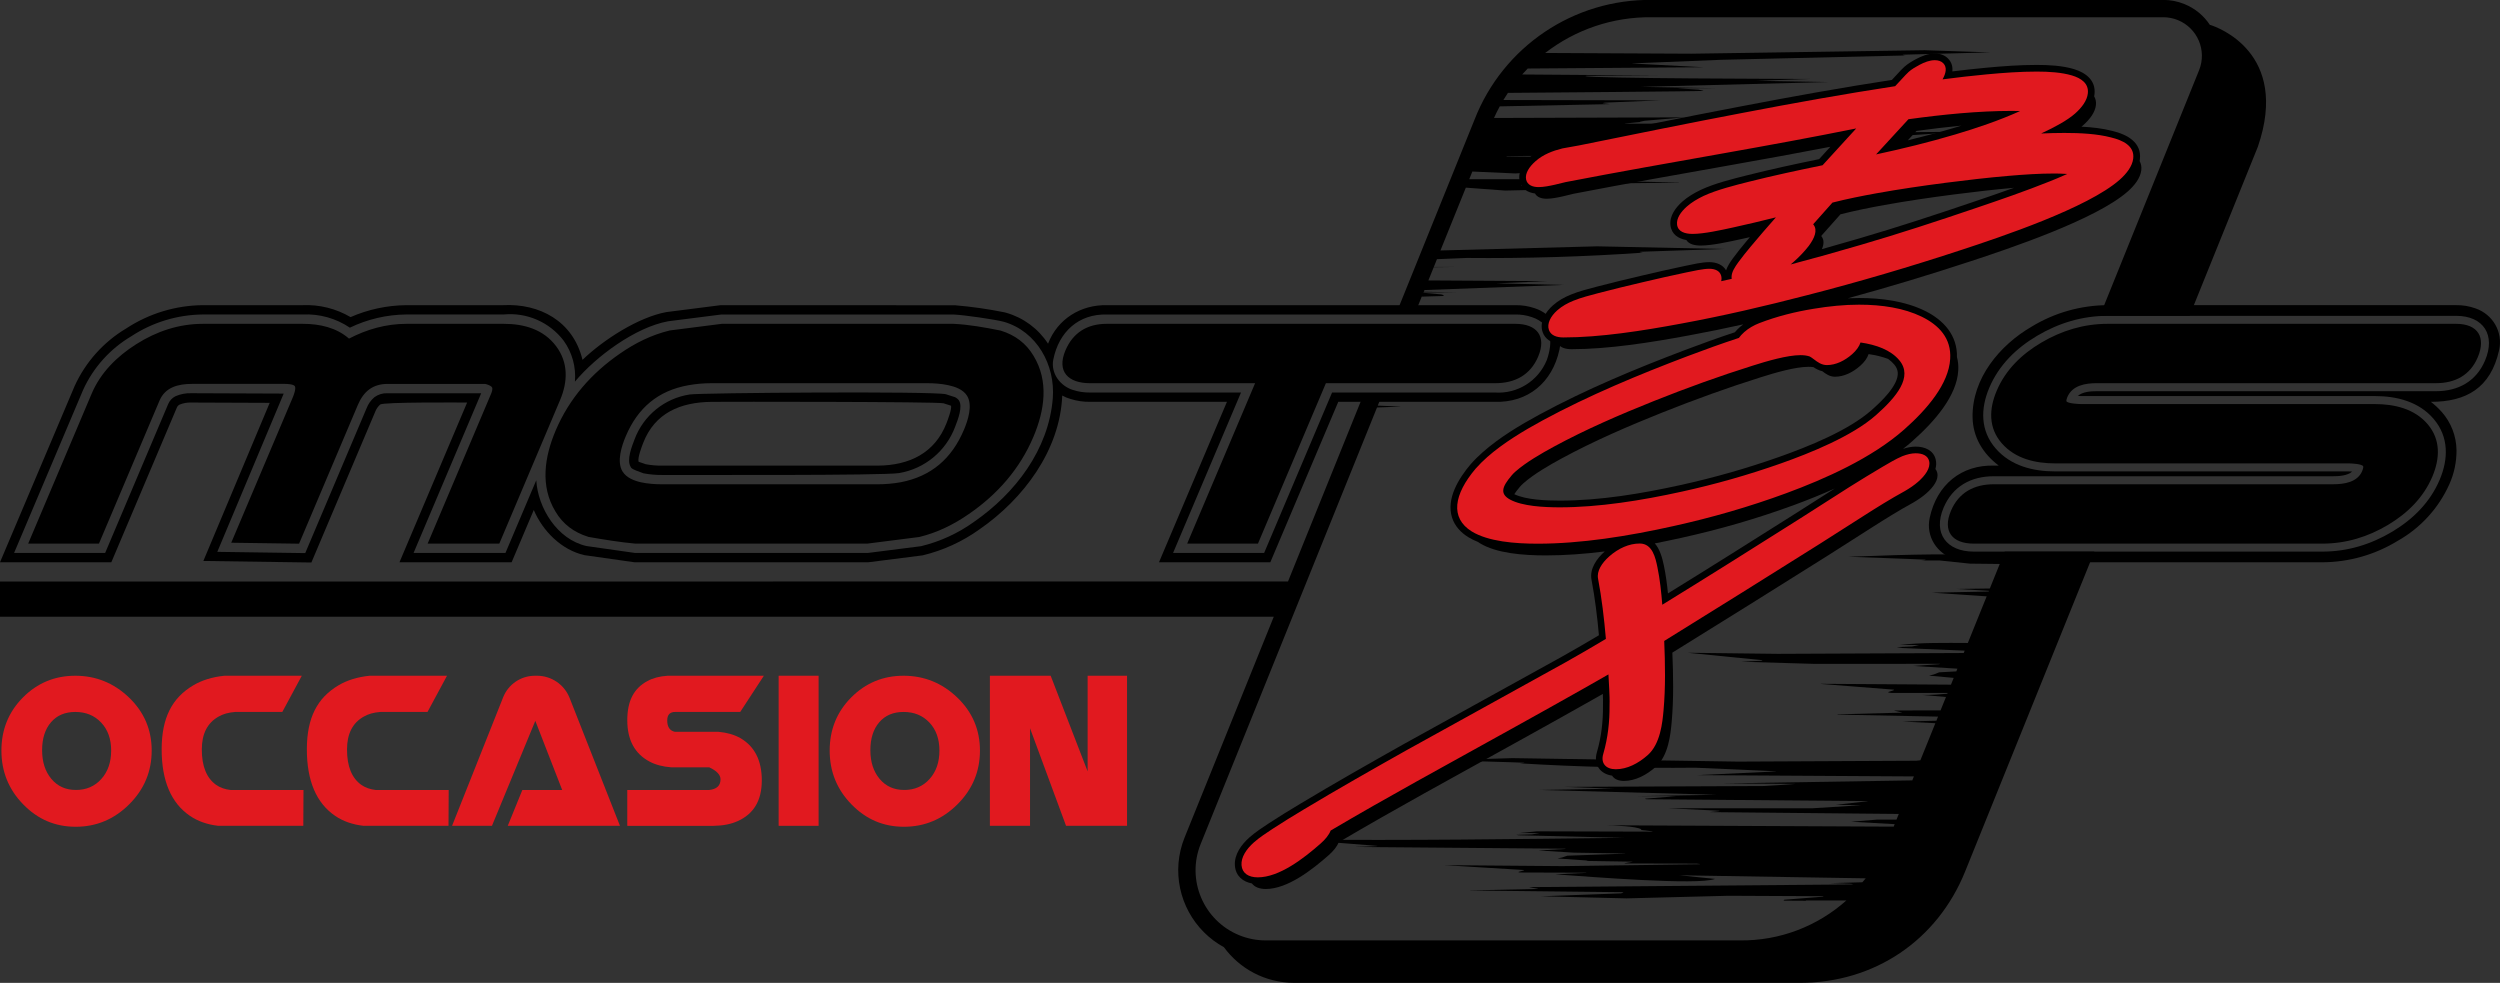 <?xml version="1.0" encoding="UTF-8"?><svg id="b" xmlns="http://www.w3.org/2000/svg" viewBox="0 0 1198.02 471"><rect x="0" y="0" width="1198.02" height="471" fill="#333333" stroke="none"/><g id="c"><path d="M683.77,171.68c-.27-.02-.72-.04-1.27-.07l-.04.16,1.31-.09Z" style="fill:#fff; fill-rule:evenodd;"/><polygon points="709.84 180.27 709.97 180.24 709.98 180.22 680.35 180.59 679.95 182.3 709.84 180.27" style="fill:#fff; fill-rule:evenodd;"/><path d="M681.34,142.15l9.87-.29.51-.13c.05-.02.21-.09.18-.18l-.05-.07c-.4-.16-.81-.34-1.24-.41l-8.52-.76.07-.18,16.18-.05-16.05-.27.33-.82,66.79-2.47-32.39-.74,24.41-1.05-56.94-.35,2.56-6.33,11.45-.14h-11.39s1.49-3.71,1.49-3.71l14.34-.59c28.11.27,56.25-.57,84.38-2.53-.22-.03-1.3-.18-1.46-.24l-.03-.05c.07-.1.51-.16.54-.16l39.6-1.32-60.58-1.27-75.11,1.98,12.16-30.1,18.85,1.4,43.17-1c-.73-.03-35.12-1.34-35.46-1.44-.06-.02-.21-.09-.15-.19.07-.11.32-.32.44-.33l75.19-.84.1-.02v-.02s-.24-.05-.24-.05l-30.72-.64-.03-.02.03-.02c.27-.04,5.69-.73,5.85-.79v-.03s-.13-.03-.13-.03l-75.27-.02,1.49-3.68,20.61.92,54.39-3.34c-.49-.02-13.03-.6-13.26-.69l-.08-.04.05-.02,33.03-.24.26-.07.09-.06v-.08l-.77-.52-.14-.12v-.03s-.01-.03-.01-.03c.08-.11.41-.16.51-.17l42.73-2.31h.02s-23.79.46-23.79.46l-97.08-.88c-.07,0-.21-.04-.25-.05v-.03s.29-.1.29-.1l36.68-.28.06-.02.04-.04v-.02c-.07-.04-.11-.06-.18-.08l-1.99-.51-.13-.09.1-.04,23.07-.36-.44-.07h-.03s0-.05,0-.05l.18-.05,16.45-1.04.04-.03-1.65-.64-.09-.08-.04-.08v-.1c.06-.1.15-.24.06-.33l-.08-.05-25.45-.96-.11-.03,44.89-1.52c-2.15-.1-10.18-.4-11.43-.77l-.02-.04.07-.03,102.97-.84c-.21,0-9.58-.38-9.69-.44v-.04s.22-.07.22-.07l44.94-2.98h.03s-46.48.41-46.48.41l-108.55-1.25,54.69-1.39.07-.03h-.04s-6.91-.25-6.91-.25c-.24-.03-2.11-.41-2.18-.47l-.02-.02v-.02l.03-.02.76-.08h9.1s-6.89-.84-6.89-.84l-55.5.12-.08-.04c.05-.03.24-.08.31-.09l6.86-.65c.08-.02.26-.11.21-.18.06-.06,1.89-.4,2.06-.43l19-1.65-91.13.29c.85-1.89,1.77-3.75,2.76-5.55,2.48-.05,52.43-1.03,52.54-1.07l.06-.03-.07-.03-3.06-.36-.12-.07v-.03c.09-.06.84-.19,1.05-.21l26.48-1.09-75.14-.16c.7-1.16,1.42-2.3,2.17-3.42,9.57-.07,93.52-.74,93.7-.96v-.02c.02-.11-2.27-.56-2.42-.58l-9.54-.6-.04-.02.22-.03,18.32-.03-36.59-.65,89.94-2.3-34.42-.61,25.62-.87c-9.24-.04-105.93-.21-107.63-1.38v-.03c.05-.03.38-.08.49-.09l35.03-.15-65.85-.5c.87-.97,1.75-1.92,2.66-2.85l84.16-.62c-.18,0-33.99-1.76-34.1-1.79v-.03l.12-.02,42.24-1.71,88.81-2.09c-.12-.01-1.61-.17-1.62-.26.05-.03.43-.11.56-.12l41.62-1.09-31.6-1.04-111.73,1.67-70.09-.35c14.31-11.08,32.23-17.37,51.16-17.12h245.06c2.37,0,4.72.46,6.92,1.35,9.46,3.82,14.03,14.59,10.21,24.05l-47.57,117.75c1.22-.07,2.45-.11,3.68-.11h39.34l32.72-80.99c15.49-45.13-19.57-57.34-22.73-58.34h-.23c-2.89-4.38-7.08-7.95-12.31-10.06-3.19-1.29-6.6-1.95-10.03-1.95h-244.95c-37.59-.5-71.54,22.4-85.16,57.45l-36.5,90.34h8.96l2.28-5.64Z" style="fill-rule:evenodd;"/><path d="M710.73,162.65v-.03s-.05-.01-.05-.01l-6.43-.28c-.39-.05-1.82-.49-1.94-.56l-.02-.03c-.01-.07.37-.14.45-.15l8.93-.03-6.33-1.01-20.23.08-.77,3.22c11.32-.46,25.87-1.07,26.4-1.21Z" style="fill:#fff; fill-rule:evenodd;"/><path d="M997.57,279.38l6.07-15.03h-42.97l-.55,1.36c-28.72-.12-38.36-.32-74.41,1.1.38.01,36.87,1.28,37.02,1.39l.02.03v.03l-.03.03-.55.13-1.56.16h8.84l14.55,1.52,14.29.16-4.75,11.75-15.95.22,15.51.89-.14.34-27.16.56,26.23,1.76-9.03,22.34c-10.37-.05-22.81-.23-32.56.93.48,0,8.78,0,9.1.07v.04c-.07.05-3.14.63-3.29.64l-7.14.29h-.03s.02.04.02.04c.12.04,2.41.4,2.63.42l29.76,1.25-.46,1.13-89.06.4-42.9-.52h-.04s.09.04.09.04l35.02,3.48c.09.02.4.1.43.14v.04s-.31.12-.39.13l-9.92.47,35.31,1.03,59.97-.03.08.03v.03c-.1.03-.46.12-.6.14l-12.12.83,21.1,1.3-.52,1.3-8.22.45-2.57,1.01-2.11.53v.04s.09.04.09.04l11.56,1.04-1.31,3.25-62.35-.41-.02.02.21.06,34.62,2.71.22.07.04.03v.03s-.32.22-.32.22l-2.26.73-.19.1-.04.04-.02.03v.03c.09.13,1.36.29,1.69.31h26.8l-.15.38c-4.1.35-7.38.64-11.94.59l11.32.96-2.6,6.43c-2.66,0-22.06.02-22.17.07v.04l.14.07,3.43.79.08.04v.04c-.06.03-.05.03-.15.04l-30.73.8-.12.04v.02c.12.04.27.07.42.09l47.89.95-.79,1.97-16.22.4,15.73.79-7.18,17.76-1.96.22-85.43.42-108.1-1.67-33.87,1.04c.46.01,39.37,1.05,39.56,1.17v.04c-.11.03-.2.07-.31.08l-1.86.17c28.02,1.7,56.12,2.39,84.26,2.09l38.56,1.72v.03s-.21.05-.21.05l-37.82,1.76,104.07.62-.76,1.9-90.96,1.45,35,.23c-.14.12-14.8,1-15.32,1.02l-95.4.41,23.71.87-35.73.6,84.94,2.3-37.98.65,18.29.03.1.03h-.04s-14.47,1.15-14.47,1.15l-.16.09v.02c-.03.05.41.16.49.17l106.06.9.05.05-.12.04-15.07,1.67,12.24.21-23.42,1.46h-69.38l24.6,1.18.09.04.04.04v.04c-.07.03-.38.11-.46.13l-3.81.36-.07.02v.02s.09.03.09.03l90.21.87-1.1,2.71h-12.59,3.21s-.03.01-.03.01l-12.2,1-.05.02,20.79,1.15-.48,1.19-137.46-.65c2.64.13,14.28.33,16.58,2v.03s0,.02,0,.02l-.22.12v.07s.05.02.05.02l5.42.63.1.09c-.05.02-.39.07-.48.07l-54.94-.15-8.71.83c.54,0,9.26,0,9.64.05l.04.04c-.05.04-3.23.52-3.34.53l-7.45.24h-.03s-.01.03-.01.03l1.13.17,50.53,1.23c-53.17.6-102.93,1.33-156.81.83l-.03.02c.21.02,38.45,2.94,38.54,3.01v.03s-.3.08-.37.09l-10.38.39c.18,0,101.03.81,101.14.84l.02.02s-.43.11-.54.12l-12.68.7,17.01,1.05,24.35.39.25.06-.12.03-27.64.98-2.46.84-2.12.45.02.02.21.04,13.9.96.11.04h.03s-.02.05-.02.05l-.15.04-.55.06c.15,0,22.22.34,22.31.36v.02s-.1.05-.1.05l-3.69.65-.07.04v.03s.38.06.38.06l34.14.07,1.63.19.03.05c-.07.07-.36.09-.4.09l-65.54.89-56.29-.47.09.03,37.63,2.29.13.04.05.08-.17.1-2.33.65-.18.08-.03.09c.05.04.6.15.71.16l31.74.1.13.05-.15.04-14.76.69c17.84,1.26,67.93,5.29,76.5,2.23v-.03s-.04-.02-.04-.02l-17-1.72,89.33,1.46-1.63,1.89-15.4.41c.47.01,11.04.27,11.09.45-.05.04-.73.16-.86.18l-154.19,1.28-.13.02-.02.03.18.07,3.82.65.1.04v.04s-.12.03-.12.03l-32.39.68-.07.03.1.03,73.32.82.07.03c-.34.31-.76.48-1.21.53l-38.29,1.4,40.99,1,48.92-1.25,45.1.22.39.08.02.04s-.28.1-.35.11l-18.36,1.43c-.13.03-.49.21-.46.27.03.11.45.19.51.19l10.12.06.17-.14h19.28c-13.76,12.29-31.89,19.39-51.15,19.13h-227.09c-4.32,0-8.59-.83-12.59-2.45-17.2-6.95-25.52-26.55-18.57-43.76l84.5-209.17,11.12-.4h.04s.02-.03.02-.03l-.02-.03-10.81-.43,1.34-3.31h-8.96l-35.38,87.58H0s0,16.88,0,16.88h610.4l-42.73,105.78c-6.49,16.08-2.3,33.83,9.23,45.37,2.82,2.82,6.04,5.27,9.61,7.21,7.49,10.18,19.54,17.06,33.75,17.06h242.42c35.56,0,65.69-20.33,79.01-53.3l35.78-88.56,20.1-49.76Z" style="fill-rule:evenodd;"/><polygon points="665.74 180.78 680.35 180.59 682.46 171.78 668.98 172.74 665.74 180.78" style="fill:#fff; fill-rule:evenodd;"/><path d="M671.94,165.42h12.03s.37-1.55.37-1.55c-5.26.21-9.84.39-11.96.48l-.43,1.08Z" style="fill:#fff; fill-rule:evenodd;"/><path d="M673.13,170.7v.04c.57.37,6.48.71,9.37.87l.23-.94h-9.51s-.09.03-.09.03Z" style="fill:#fff; fill-rule:evenodd;"/><path d="M716.42,188.1h-78.08l-32.56,76.88h-43.64l32.56-76.88h-72.38c-2.76.04-5.51-.37-8.14-1.22-6.04-1.86-10.76-7.95-9.43-14.59,2.68-13.32,12.18-21.92,25.64-21.58h195.74c2.71-.05,5.42.38,7.98,1.27,10.18,3.39,9.93,12.4,7.21,20.36l-.1.25c-4.07,9.98-14.07,16.23-24.82,15.51ZM275.5,182.89c10.08-12.09,28.96-26.05,44.66-28.93l25.48-3.24,111.62.02c4.58.19,19.51,2.32,23.75,3.46l-.09-.03c15.97,4.55,24.85,20.78,23.58,36.72-1.96,24.57-18.05,45.54-37.64,59.11-7.66,5.53-16.32,9.52-25.5,11.74l-25.48,3.24h-111.57l-23.23-3.31c-14.11-3.16-23.29-18.26-24.1-31.52l-14.76,34.83h-44.04l32.41-76.54h-44.95c-2.23-.09-4.41.58-6.21,1.89-1.69,1.44-3,3.28-3.79,5.36l-29.37,69.36-42.14-.6,31.82-75.84-44.19-.18c-2.64-.1-5.26.4-7.68,1.45-1.58.79-2.82,2.12-3.49,3.76l-30.2,71.33H6.75l33.09-78.15c4.88-10.71,12.93-19.67,23.06-25.67,10.18-6.7,22.08-10.33,34.28-10.45h47.89c8.01-.38,15.94,1.84,22.59,6.32,8.45-4.07,17.68-6.23,27.06-6.32h46.63c11.12-1.07,22.01,3.68,28.78,12.58,4.07,5.68,5.98,12.64,5.37,19.6ZM509.04,189.55c1.21.69,2.51,1.23,3.85,1.6,3.07.98,6.26,1.46,9.48,1.41h65.59l-32.56,76.88h53.35l32.56-76.88h74.97c15.86.49,27.61-9.18,31.02-25.01,1.96-9.13-3.69-17.18-11.77-19.82-3.03-1.04-6.22-1.55-9.42-1.49h-195.6c-12.53-.29-23.7,6.56-28.28,18.46-4.68-7.21-11.82-12.48-20.09-14.83-.29-.07-.58-.15-.87-.22-7.81-1.57-15.7-2.7-23.63-3.37l-112.29-.04-26,3.31c-13.22,2.42-29.93,13.01-40.21,22.89-4.52-18.73-20.76-27.09-38.03-26.2h-46.43c-9.19.09-18.27,2.03-26.69,5.72-6.96-4.09-14.96-6.08-23.03-5.72h-47.83c-13.01.13-25.72,3.99-36.61,11.13-10.87,6.47-19.5,16.1-24.75,27.61L0,269.45h53.35l31.39-74.12c.24-.6.68-1.09,1.25-1.4,1.77-.75,3.68-1.1,5.61-1.03l37.64.15-31.79,75.77,51.77.74,30.6-72.28c.51-1.32,1.32-2.5,2.39-3.44,1.55-1.22,37.98-.94,41.64-.94l-32.42,76.54h53.75l10.61-25.05c4.26,10.05,13.26,19.18,24.3,21.65l23.9,3.4h112.17l26-3.31c9.8-2.36,19.04-6.59,27.23-12.47,20.95-14.49,38.59-37.8,39.64-64.12Z" style="fill-rule:evenodd;"/><path d="M873.07,119.38c.96-2.25,1.15-4.42-.19-6.11l-.08-.09c.03-.09.05-.17.07-.26,3.01-3.42,6.05-6.82,9.1-10.22,7.06-1.8,14.17-3.22,21.13-4.47,11.02-1.99,22-3.58,32.9-5,9.75-1.26,19.49-2.39,29.14-3.24-6.47,2.33-12.98,4.56-19.48,6.76-18.13,6.16-36.34,12.14-54.71,17.51-5.95,1.75-11.91,3.46-17.88,5.13ZM914.22,67.25c1.39-1.51,2.78-3.01,4.17-4.51,7.16-.98,14.37-1.86,21.53-2.53-1.28.39-2.56.78-3.84,1.16-7.23,2.15-14.53,4.1-21.86,5.88ZM904.87,172.06c1.07.76,2.04,1.64,2.88,2.64.9,1.09,1.53,2.3,1.66,3.72.58,6.21-8.38,14.44-12.56,18.13-11.07,9.79-30.42,17.51-44.31,22.43-15.4,5.45-31.13,9.92-47.07,13.43-18.84,4.15-38.7,7.49-58,7.49-6.16,0-16.18-.32-21.81-3.08.64-1.01,1.49-2.12,2.53-3.33l.04-.06.04-.06c.54-.65,1.19-1.27,1.84-1.85,4.93-4.36,12.48-8.7,18.22-11.82,15.46-8.39,32.05-15.54,48.01-21.92,15.77-6.28,31.65-12.05,47.53-17.02,6.68-2.12,16.48-4.98,22.79-4.98.8,0,1.59.04,2.34.15,1.33.9,2.7,1.6,4.25,1.95h0c1.61,1.23,3.54,2.65,6.07,2.65,4.23,0,8.51-2.04,12.15-5.27,1.94-1.71,3.36-3.67,3.96-5.57,3.35.48,6.55,1.23,9.44,2.35ZM879.31,234.04c-6.12,3.93-12.26,7.83-18.4,11.73-20.48,12.94-40.97,25.88-61.61,38.59-.43-4.44-1.03-8.87-1.93-13.22-.79-3.78-1.92-7.97-4.38-10.74,4.3-.84,8.6-1.74,12.87-2.69,17.93-3.97,36.03-9.13,54.03-15.76,6.18-2.28,12.79-4.9,19.42-7.9ZM746.59,164.73c1.21,1.88,3.64,2.61,6.45,2.61,17.64,0,37.9-3.18,56.47-6.64,8.59-1.58,17.22-3.35,25.87-5.27-.55.41-1.1.85-1.62,1.31-.86.76-1.67,1.59-2.4,2.48-8.08,2.66-16.08,5.56-24.03,8.57-23.67,8.97-47.29,18.78-69.56,30.85-9.41,5.1-19.2,10.96-27.24,18.07-2.01,1.77-3.93,3.65-5.69,5.66l-.07.08-.09.1c-5.61,6.64-11.73,16.41-8.85,25.47,1.3,4.08,4.18,7.15,7.76,9.38,1.42.87,2.97,1.63,4.6,2.28.29.21.6.41.93.61,7.94,4.86,20.68,5.87,31.62,5.87,9.13,0,18.62-.7,28.26-1.9-3.77,3.35-7.39,8.31-6.32,13.64,1.65,8.76,2.74,17.63,3.53,26.52-5.8,3.44-11.62,6.84-17.5,10.13-25.23,13.96-50.46,27.91-75.71,41.85l-.08.04c-16.73,9.42-33.45,18.89-49.89,28.77-5.04,3.03-10.06,6.09-14.97,9.31-3.16,2.07-6.45,4.24-9.28,6.74-3.82,3.37-7.41,8.2-7.01,13.56.37,4.96,3.82,7.72,8.15,8.53,1.32,1.77,3.69,2.66,6.68,2.66,10.25,0,21.97-9,30.15-16.24,2.1-1.86,3.93-4,4.76-6.16,13.65-8.05,27.42-15.86,41.22-23.55,15.79-8.74,31.6-17.49,47.4-26.26,10.94-6.07,21.87-12.16,32.76-18.32,1.73-.98,3.46-1.96,5.2-2.95.08,1.82.13,3.65.07,5.47v.17s0,.17,0,.17c.05,7.44-.79,14.81-2.87,21.97-1.85,6.07,1.54,10.59,7.23,11.38.99,1.61,2.99,2.53,5.67,2.53,5.37,0,10.71-2.71,15.31-6.78,6.07-5.37,7.04-15.64,7.57-21.37,1.01-11.17.78-22.48.33-33.33,24.86-15.42,49.73-30.88,74.48-46.49,6.93-4.42,13.84-8.83,20.75-13.23,6.51-4.16,13.26-8.37,20-12.06l.13-.07.13-.08c2.18-1.28,4.35-2.73,6.24-4.4,3.32-2.93,6.01-6.51,5.22-9.85-.17-.71-.47-1.31-.89-1.8.42-1.45.51-2.97.15-4.53-1.07-4.54-5.32-6.21-9.59-6.21-2.06,0-4.12.44-6.08,1.09,1.56-1.21,3.07-2.46,4.51-3.74,11.01-9.74,21.26-21.82,21.95-33.74.16-2.36-.07-4.52-.61-6.49.24-10.43-6.34-17.76-15.45-22.23-9.62-4.67-20.86-6.1-31.45-6.1-1.8,0-3.6.05-5.4.13,19.52-5.32,39.08-11.23,58.61-17.66,18.19-5.99,60.22-19.99,75.54-33.53,3.37-2.98,6.02-6.48,6.47-10.1.22-1.76-.1-3.23-.79-4.47.05-.24.09-.49.12-.74,1.03-8.25-6.23-12.02-13.05-13.67-4.74-1.24-9.86-1.81-14.93-2.06.29-.23.56-.47.82-.7,3.22-2.85,5.74-6.22,6.11-9.67.17-1.65-.16-3.02-.85-4.16.07-.36.13-.73.17-1.11.69-6.54-4.19-10.24-9.85-11.96-5.6-1.67-11.97-2-17.81-2-8.12,0-16.26.59-24.33,1.35-5.4.51-10.78,1.1-16.15,1.76.24-2.15-.25-4.28-1.98-6.1-1.67-1.76-4.01-2.49-6.39-2.49-3.14,0-6.22,1.2-8.96,2.66-1.99,1.06-3.97,2.24-5.67,3.74-1.15,1.01-2.15,2.18-3.2,3.29-.92.99-1.85,1.98-2.76,2.97-24.14,3.7-48.17,8.04-72.15,12.65-26.15,4.97-52.22,10.3-78.32,15.58-2.54.46-5.09.91-7.63,1.37l-.38.07-.37.09c-5.07,1.25-10.06,3.27-14.01,6.77-3.3,2.92-6.55,7.21-5.52,11.9.84,3.76,3.91,5.57,7.37,6,.93,1.76,3.05,2.52,5.57,2.52,2.36,0,5.21-.57,7.71-1.13,1.76-.41,3.51-.83,5.25-1.27,25.39-4.92,50.81-9.36,76.13-13.88,15.58-2.77,31.21-5.6,46.86-8.62-1.79,1.97-3.6,3.94-5.39,5.92-11.55,2.37-23.08,4.86-34.52,7.74-7.26,1.83-15.4,3.82-22.18,6.98l-.07.03-.14.07c-3.04,1.48-6.04,3.24-8.58,5.48-3.21,2.84-6.29,6.89-5.74,11.43.53,4.38,3.85,6.38,7.61,7.03,1.2,1.99,3.91,2.65,6.87,2.65,5.44,0,13.62-1.83,19.39-3.09,1.4-.31,2.79-.62,4.19-.93-.65.77-1.29,1.54-1.93,2.31-2.12,2.54-4.22,5.09-6.16,7.77-1.27,1.75-2.6,3.7-3.32,5.81-1.59-2.76-4.76-3.92-8.03-3.92-3.6,0-7.95,1.05-11.51,1.78-7.05,1.46-14.07,3.09-21.08,4.73-7.21,1.69-14.4,3.41-21.55,5.3-4.06,1.08-8.29,2.13-12.18,3.73-3.11,1.25-6.08,2.91-8.62,5.16-3.52,3.11-6.61,7.97-4.93,12.83,1.18,3.4,4.1,5.03,7.35,5.56Z" style="fill-rule:evenodd;"/><path d="M637.65,398.03c-.83,2.17-2.65,4.3-4.76,6.16-8.18,7.24-19.9,16.24-30.15,16.24-4.42,0-7.49-1.95-7.79-5.83-.28-3.75,2.25-7.66,5.94-10.93,2.59-2.29,6.01-4.56,8.92-6.46,4.87-3.19,9.88-6.25,14.86-9.24,16.43-9.87,33.15-19.34,49.8-28.71l.08-.04c25.26-13.94,50.5-27.9,75.71-41.86,6.47-3.62,12.9-7.39,19.3-11.2-.83-9.78-1.99-19.47-3.75-28.86-.71-3.56,1.71-7.45,5.35-10.67,4.43-3.91,9.54-6.18,14.63-6.18,6.12,0,7.56,6.98,8.46,11.34,1.19,5.72,1.85,11.87,2.33,18,22.11-13.58,44.11-27.47,66.04-41.32,7.83-4.97,15.65-9.96,23.45-14.97l.12-.08c5.28-3.29,10.59-6.58,15.93-9.72,2.85-1.67,6.37-3.77,9.33-5.02l.15-.07.16-.06c2.1-.8,4.23-1.34,6.22-1.34,3.19,0,5.84,1.04,6.48,3.75.78,3.34-1.91,6.93-5.22,9.85-1.89,1.67-4.07,3.13-6.25,4.4l-.13.08-.13.07c-6.74,3.69-13.48,7.9-19.99,12.06-6.9,4.41-13.82,8.81-20.75,13.23-24.75,15.61-49.62,31.07-74.48,46.49.45,10.85.68,22.17-.33,33.33-.52,5.73-1.49,16-7.57,21.37-4.6,4.07-9.94,6.78-15.31,6.78-4.76,0-7.36-2.89-5.98-7.41,2.26-7.81,3.04-15.56,2.99-22.89v-.2c.1-2.65-.04-5.33-.15-7.91-.11-2.35-.24-4.69-.38-7.03-3.91,2.26-7.84,4.49-11.76,6.7-10.89,6.17-21.82,12.25-32.75,18.32-15.8,8.77-31.61,17.52-47.4,26.26-13.8,7.69-27.57,15.49-41.22,23.55ZM891.58,164.11c-.6,1.9-2.03,3.86-3.96,5.57-3.64,3.22-7.92,5.27-12.15,5.27-2.54,0-4.46-1.42-6.07-2.65-.63-.47-1.57-1.2-2.32-1.53h-.02c-1.29-.42-2.74-.58-4.25-.58-6.32,0-16.11,2.87-22.79,4.99-15.87,4.97-31.76,10.73-47.53,17.02-15.96,6.38-32.55,13.53-48.01,21.92-5.73,3.12-13.29,7.46-18.22,11.82-.65.57-1.3,1.2-1.84,1.85l-.04.06-.05.06c-4.76,5.59-5.56,8.87-.6,11.54,5.87,3.13,16.01,3.67,23.73,3.67,18.62,0,38.98-3.22,58.69-7.57,15.76-3.47,31.63-7.94,47.45-13.54,13.55-4.8,33.91-12.92,45.36-23.05,9.88-8.74,17.86-18.35,11.23-26.29-4.14-4.97-11.02-7.45-18.62-8.55ZM833.28,161.95c.68-.94,1.54-1.9,2.59-2.82,2.1-1.86,4.55-3.24,7.11-4.25,8.68-3.36,17.54-5.52,26.1-6.91,7.42-1.24,14.74-1.97,21.8-1.97,11.06,0,21.48,1.61,30.04,5.77,8.21,4.02,14.28,10.34,13.62,20.24-.69,11.92-10.95,24-21.96,33.74-15.57,13.78-37.97,23.72-56.53,30.57-17.99,6.63-36.09,11.79-54.03,15.76-21.9,4.89-44.44,8.46-65.13,8.46-10.93,0-23.67-1.01-31.62-5.87-10.48-6.52-8.58-17.73,1.85-30.07l.06-.07.07-.07c1.65-1.88,3.48-3.68,5.4-5.38,7.68-6.8,17.69-12.79,26.65-17.65,22.16-12.01,46.25-21.98,69.16-30.67,8.23-3.11,16.54-6.12,24.83-8.83ZM968.03,53.22c-1.65-.06-3.14-.07-3.96-.07-15.93,0-32.85,1.69-49.53,3.98-5.19,5.61-10.37,11.23-15.51,16.87,12.61-2.71,25.33-5.82,37.95-9.57,10.11-3.01,20.91-6.63,31.05-11.2ZM878.12,97.09c-3.1,3.46-6.18,6.92-9.25,10.39l.16.18c2.12,2.67.41,6.57-2.15,10.04l-.07.1-.07.09c-2.08,2.68-4.51,5.2-7.15,7.55-.49.44-1,.87-1.51,1.3,11.26-2.96,22.52-6.13,33.76-9.43,18.26-5.33,36.6-11.35,54.84-17.55,11.82-4,23.88-8.16,35.64-12.87,1.55-.62,5.1-2.06,8.35-3.53-2.51-.18-5.15-.21-6.35-.21-7.05,0-14.38.49-21.64,1.11-10.09.86-20.31,2.05-30.52,3.36-10.9,1.42-21.88,3.01-32.9,5-6.96,1.26-14.07,2.67-21.14,4.47ZM829.84,133.67c-.04-.29-.06-.6-.06-.91-.03-2.35,1.6-4.83,3.27-7.13,1.86-2.56,3.96-5.12,6.02-7.6,3.87-4.65,7.89-9.28,11.95-13.88-6.85,1.72-13.7,3.37-20.5,4.85-5.77,1.26-13.96,3.09-19.4,3.09-3.72,0-7.05-1.05-7.46-4.46-.36-2.98,1.78-6.08,4.69-8.66,2.31-2.04,5.12-3.67,7.86-5l.08-.04.08-.04c6.29-2.93,15.23-5.17,21.62-6.78,11.8-2.97,23.65-5.51,35.4-7.92,5.36-5.89,10.73-11.77,16.12-17.64-21.08,4.26-42.14,8.1-63.11,11.83-25.32,4.52-50.74,8.96-76.13,13.88-1.74.44-3.49.86-5.25,1.27-2.5.56-5.35,1.13-7.71,1.13-2.99,0-5.41-1.06-5.98-3.6-.65-2.98,1.54-6.19,4.52-8.82,3.65-3.24,8.34-4.99,12.66-6.06l.27-.07.27-.05c2.55-.46,5.11-.92,7.67-1.38,26.1-5.28,52.27-10.63,78.32-15.58,24.43-4.69,48.87-9.1,73.13-12.8,1.17-1.26,2.35-2.52,3.51-3.78.89-.95,2-2.21,2.98-3.08,1.49-1.31,3.32-2.39,5.07-3.31,2.45-1.31,5.01-2.29,7.45-2.29,1.69,0,3.13.5,4.08,1.49,1.87,1.96,1.26,4.77-.38,7.7,7.07-.92,14.12-1.74,21.11-2.39,8.07-.76,16.22-1.34,24.04-1.34,5.78,0,11.89.37,16.89,1.86,4.26,1.29,8.11,3.72,7.59,8.56-.36,3.46-2.88,6.82-6.1,9.67-3.56,3.15-9.48,6.43-16.3,9.58,3.77-.17,7.5-.27,11.16-.27,7.58,0,15.64.4,22.33,2.15,5.46,1.32,11.43,3.95,10.65,10.17-.45,3.62-3.1,7.12-6.47,10.1-15.31,13.55-57.35,27.54-75.54,33.53-24.76,8.15-49.53,15.45-74.23,21.79-20.18,5.25-40.37,9.94-60.36,13.62-18.57,3.46-38.83,6.64-56.47,6.64-3.27,0-6.02-.99-6.93-3.62-1.02-2.95.77-6.51,4.03-9.39,2.28-2.02,4.97-3.49,7.71-4.59,3.61-1.48,8.16-2.64,11.79-3.6,7.15-1.89,14.32-3.6,21.46-5.28,7-1.64,14.03-3.27,21-4.71,3.15-.65,7.91-1.72,10.87-1.72,2.8,0,5.04,1.01,5.68,3.32.24.86.23,1.75.02,2.63,1.66-.36,3.33-.73,4.99-1.11h.04Z" style="fill:#e1191f; fill-rule:evenodd;"/><path d="M1127.2,225.97c-.69-.05-1.32-.07-1.71-.07h-140.63c-10.62,0-21.23-2.64-28.47-10.94-7.46-8.54-7.35-19.14-3.11-29.15,4.61-10.88,12.9-18.97,22.95-24.91,10.34-6.12,21.64-9.55,33.7-9.55h167.05c13.29,0,19,9.33,13.89,21.39-4.24,10.02-12.86,14.72-23.5,14.72h-162.58c-2.9,0-6.76.24-9.08,2.27.65.04,1.24.06,1.6.06h140.63c10.59,0,21.23,2.63,28.34,11.02,7.27,8.57,7.04,19.16,2.84,29.07-4.58,10.81-12.73,18.91-22.7,24.88-10.29,6.16-21.52,9.58-33.55,9.57h-167.05c-12.98,0-19.65-8.76-14.44-21.04,4.35-10.26,13.15-15.07,24.06-15.07h162.58c2.75,0,6.9-.22,9.18-2.26ZM1173.75,232.05c2.29-5.1,3.46-10.64,3.43-16.23-.07-6.79-2.58-13.33-7.08-18.42-1.58-1.77-3.32-3.39-5.2-4.84,16.93,0,28.59-6.59,32.67-24.63,2.03-8.97-3.12-17.26-11.15-20.1-3.04-1.12-6.28-1.66-9.53-1.6h-167.01c-12.76.08-25.26,3.61-36.17,10.22-15.37,8.89-28.76,24.86-28.44,43.56.17,9.49,4.93,17.34,12.54,23.11h-2.07c-15.86-.49-27.6,9.18-31.01,25.01-1.97,9.13,3.68,17.18,11.76,19.83,3.03,1.04,6.22,1.55,9.43,1.49h167c12.73-.06,25.2-3.61,36.06-10.26,10.95-6.16,19.63-15.68,24.77-27.14Z" style="fill-rule:evenodd;"/><path d="M1165.6,228.39c-4.26,10.05-11.87,17.54-21.15,23.09-9.71,5.81-20.25,9.03-31.58,9.03h-167.05c-10.29,0-15.06-5.94-10.91-15.72,3.73-8.81,11.15-12.73,20.53-12.73h162.58c5.22,0,11.66-.9,13.96-6.32.17-.39.7-1.85.48-2.29-.6-1.18-5.89-1.39-6.96-1.39h-140.63c-9.47,0-19.12-2.21-25.59-9.62-6.49-7.44-6.13-16.47-2.46-25.14,4.28-10.11,12.02-17.58,21.37-23.1,9.77-5.77,20.38-9.02,31.75-9.02h167.05c10.54,0,14.4,6.52,10.37,16.06-3.63,8.57-10.86,12.38-19.98,12.38h-162.58c-5.49,0-11.73,1.05-14.11,6.67-.13.31-.61,1.63-.43,1.98.56,1.13,6.05,1.36,7.06,1.36h140.63c9.42,0,19.08,2.19,25.42,9.67,6.32,7.45,5.88,16.47,2.23,25.1ZM635.38,183.63l-32.56,76.88h-33.92l32.56-76.88h-79.16c-10.28,0-16.07-5.48-11.73-15.72,3.61-8.53,10.52-12.73,19.71-12.73h195.9c10.29,0,15.06,5.94,10.92,15.72-3.73,8.81-11.15,12.73-20.53,12.73h-81.19ZM461.91,206.01c1.89-4.46,4.35-11.82,1.49-16.39-1.87-2.99-5.73-4.35-9.01-5.04-3.31-.71-6.76-.95-10.14-.95h-103.23c-3.74,0-7.46.31-11.15.98-14.54,2.59-24.25,10.85-29.98,24.39-1.96,4.64-4.5,12.25-1.53,17,1.86,2.96,5.55,4.38,8.78,5.12,3.31.71,6.74.95,10.12.95h103.23c3.74,0,7.45-.31,11.1-.97,14.71-2.82,24.51-11.36,30.31-25.09ZM281.82,257.22c-6.71-2.07-12.07-6.03-15.63-12.07-7.43-12.24-5.26-26.2.07-38.8,6.51-15.37,17.23-27.55,30.94-36.98,7.18-4.99,15.04-8.88,23.56-10.96l.21-.05.21-.03c8.16-1.04,16.32-2.08,24.48-3.12l.24-.03h110.96c7.38.32,15.2,1.75,22.43,3.19l.19.04.18.06c6.71,2.07,12.07,6.03,15.64,12.07,7.43,12.24,5.26,26.2-.08,38.8-6.51,15.37-17.22,27.55-30.93,36.98-7.18,4.99-15.04,8.88-23.56,10.96l-.21.05-.21.03c-8.16,1.04-16.33,2.08-24.49,3.12l-.24.03h-111.13c-7.37-.67-14.87-1.91-22.16-3.17l-.24-.04-.24-.07ZM232.51,183.97h-46.7c-7.21,0-11.59,3.61-14.35,10.13l-28.14,66.44-32.51-.46,29.55-69.78c.41-.97,1.63-4.21.92-5.25-.65-.95-3.68-1.08-4.65-1.08h-44.7c-6.48,0-12.76,1.57-15.48,7.99l-29.03,68.54H13.5l30.41-71.82c4.32-10.18,12.14-17.88,21.36-23.73,9.72-6.17,20.4-9.77,31.95-9.77h47.96c8.07,0,16.01,1.8,22.07,7.08,8.56-4.46,17.76-7.08,27.51-7.08h46.74c9.7,0,18.98,2.69,24.99,10.71,5.9,7.87,5.65,16.97,1.92,25.79l-29.14,68.83h-34.34l30.41-71.82c.3-.7.84-2.2.49-2.97-.41-.88-2.24-1.48-3.32-1.75Z" style="fill-rule:evenodd;"/><path d="M453.56,202.83c-5.52,14.2-17.75,20.25-33.06,20.3h-103.32c-2.59.03-5.18-.19-7.72-.67l-3.44-1.19c-.57-1.81,1.51-7.25,2.23-9.09,5.51-14.17,17.62-19.46,32.8-19.61,7.66-.08,107.98-.11,111.1.69l3.6,1.16c.4,1.64-1.57,6.82-2.19,8.41ZM459.58,191.94c-.51-.69-1.17-1.24-1.94-1.61l-4.37-1.41c-5.87-1.52-117.7-.69-122.73.11-12.07,1.83-22.2,10.07-26.46,21.53-1.39,3.57-3.84,9.9-1.88,13.13.29.49-.04.98,6.11,3.11,2.94.57,5.93.84,8.93.81,12.48-.07,106.34.34,113.62-.91,12.29-2.07,22.53-10.55,26.87-22.24,1.31-3.36,3.69-9.49,1.85-12.51Z" style="fill-rule:evenodd;"/><path d="M72.69,359.69c0,10.01-3.6,18.6-10.79,25.76-7.19,7.16-15.73,10.74-25.62,10.74s-18.15-3.56-25.13-10.7c-6.98-7.13-10.47-15.73-10.47-25.8s3.45-18.56,10.34-25.49c6.89-6.92,15.25-10.38,25.08-10.38s18.46,3.48,25.71,10.43c7.25,6.95,10.88,15.43,10.88,25.44ZM53.27,359.69c0-5.57-1.6-10.05-4.8-13.44-3.2-3.38-7.31-5.08-12.33-5.08s-8.86,1.65-11.7,4.94c-2.84,3.3-4.26,7.76-4.26,13.4s1.48,10.22,4.44,13.75c2.96,3.54,6.89,5.3,11.79,5.3s9.01-1.75,12.15-5.26c3.14-3.51,4.71-8.05,4.71-13.62Z" style="fill:#e1191f;"/><path d="M145.33,395.74h-40.72c-5.27-.6-9.8-2.19-13.57-4.76-9.05-6.17-13.57-16.81-13.57-31.91s5-24.57,15.01-30.57c4.19-2.52,9.2-4.07,15.01-4.67h37.13l-9.34,17.35h-22.7c-3.11.24-5.74.99-7.89,2.25-5.32,3-7.98,8.24-7.98,15.73,0,8.09,2.3,13.75,6.91,16.99,1.91,1.32,4.22,2.13,6.91,2.43h34.91l-.09,17.17Z" style="fill:#e1191f;"/><path d="M214.91,395.74h-40.72c-5.27-.6-9.8-2.19-13.57-4.76-9.05-6.17-13.57-16.81-13.57-31.91s5-24.57,15.01-30.57c4.19-2.52,9.2-4.07,15.01-4.67h37.13l-9.34,17.35h-22.7c-3.11.24-5.74.99-7.89,2.25-5.32,3-7.98,8.24-7.98,15.73,0,8.09,2.3,13.75,6.91,16.99,1.91,1.32,4.22,2.13,6.91,2.43h34.91l-.09,17.17Z" style="fill:#e1191f;"/><path d="M250.3,378.57h19.11l-12.88-33.13-20.78,50.3h-19.12l24.48-61.59c2.48-6.24,8.51-10.33,15.22-10.33h1c6.9,0,13.1,4.22,15.63,10.64l24.13,61.28h-53.77l6.99-17.17Z" style="fill:#e1191f;"/><path d="M354.71,341.17h-31.02c-2.64-.06-3.95,1.31-3.95,4.1,0,3.09,1.23,4.9,3.69,5.43h20.95c4.01.36,7.46,1.35,10.34,2.97,6.89,3.96,10.34,10.73,10.34,20.32s-3.87,16.09-11.6,19.51c-3.18,1.44-7.01,2.19-11.51,2.25h-41.35v-17.17h39.11c3.72-.36,5.57-2.07,5.57-5.12,0-2.16-1.8-4.07-5.39-5.75h-18.16c-4.13-.3-7.64-1.23-10.52-2.79-7.07-3.78-10.61-10.37-10.61-19.78s3.22-15.31,9.66-18.79c2.65-1.44,5.84-2.28,9.57-2.52h46.21l-11.33,17.35Z" style="fill:#e1191f;"/><path d="M392.28,395.74v-71.92h-19.15v71.92" style="fill:#e1191f;"/><path d="M469.6,359.69c0,10.01-3.6,18.6-10.79,25.76-7.19,7.16-15.73,10.74-25.62,10.74s-18.15-3.56-25.13-10.7c-6.98-7.13-10.47-15.73-10.47-25.8s3.45-18.56,10.34-25.49c6.89-6.92,15.25-10.38,25.08-10.38s18.46,3.48,25.71,10.43c7.25,6.95,10.88,15.43,10.88,25.44ZM450.18,359.69c0-5.57-1.6-10.05-4.8-13.44-3.2-3.38-7.31-5.08-12.33-5.08s-8.86,1.65-11.7,4.94c-2.84,3.3-4.26,7.76-4.26,13.4s1.48,10.22,4.44,13.75c2.96,3.54,6.89,5.3,11.79,5.3s9.01-1.75,12.15-5.26c3.14-3.51,4.71-8.05,4.71-13.62Z" style="fill:#e1191f;"/><path d="M540.08,323.82v71.92h-29.22l-17.26-46.75v46.75h-19.24v-71.92h29.13l17.71,45.84v-45.84h18.88Z" style="fill:#e1191f;"/></g></svg>